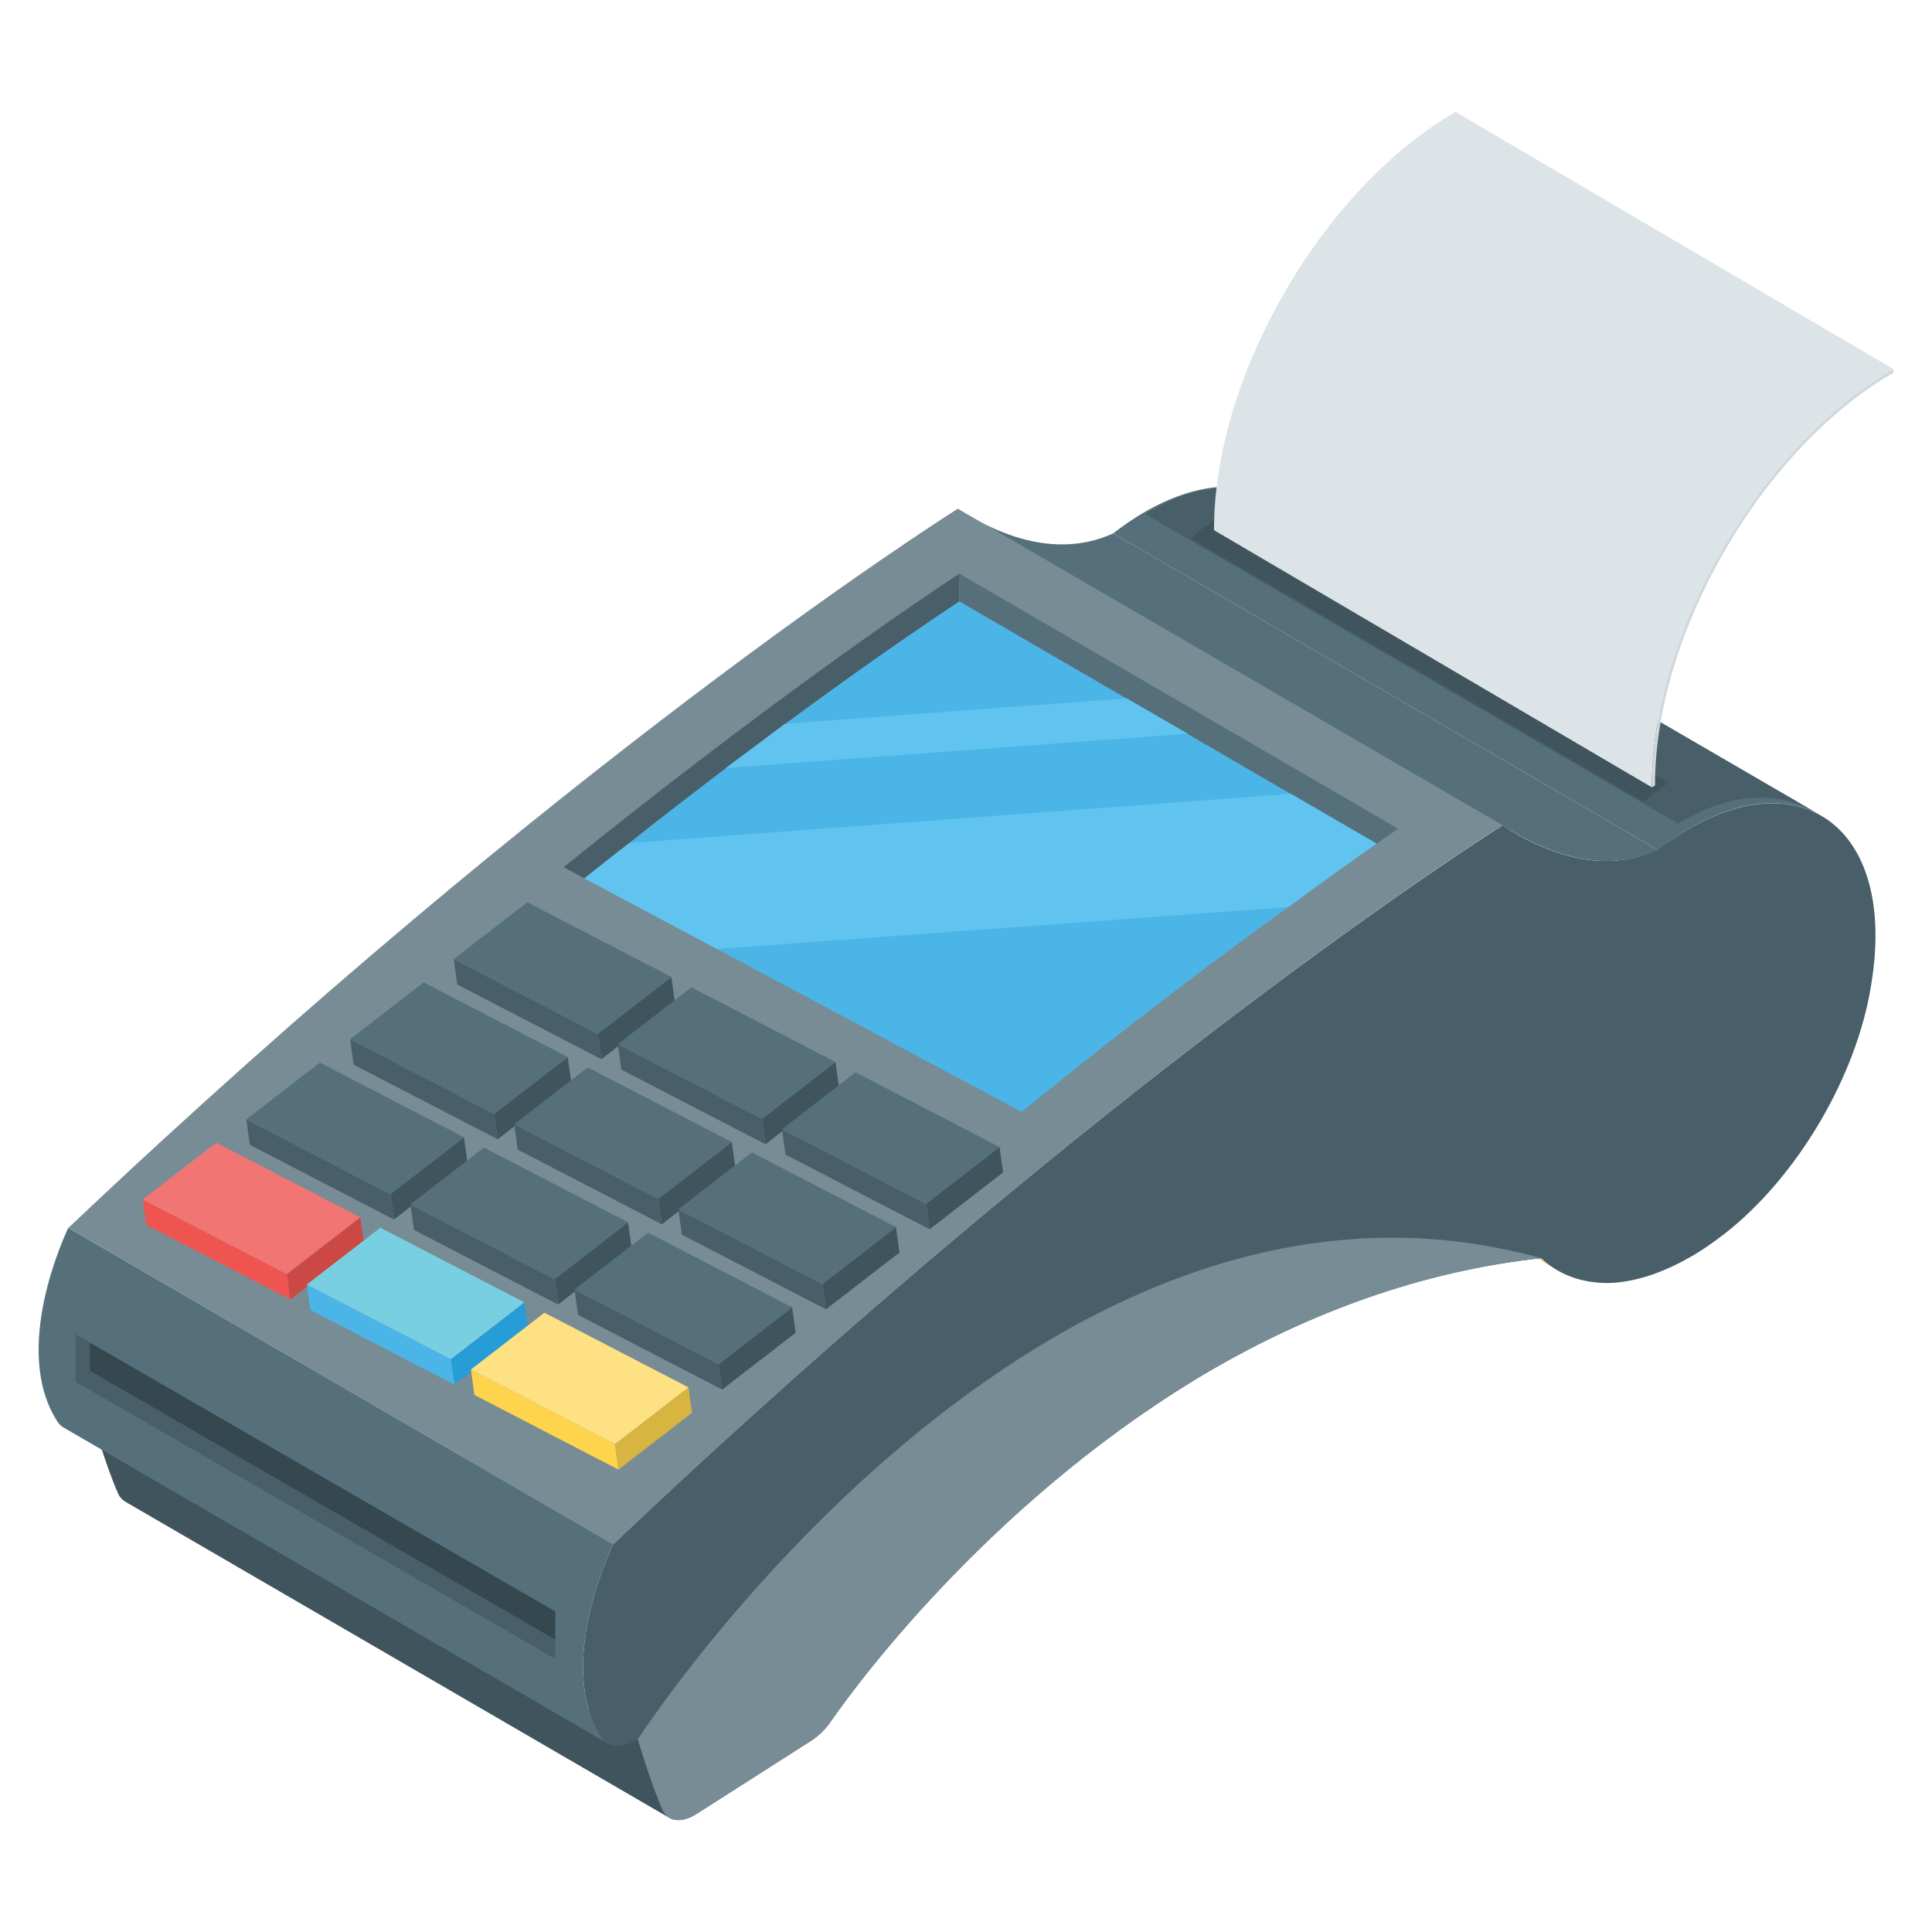 <svg id="Layer_1" enable-background="new 0 0 50 50" height="512" viewBox="0 0 50 50" width="512" xmlns="http://www.w3.org/2000/svg"><g><g><g><g enable-background="new"><g><path d="m40.308 32.875-14.097-8.192c-.152-.088-.293-.194-.424-.316l14.097 8.192c.131.122.272.228.424.316z" fill="#ffd69a"/></g><g><path d="m33.037 12.919 14.097 8.192c-.875-.508-2.084-.437-3.416.333-.274.158-.547.347-.812.552l-14.097-8.192c.264-.205.538-.394.812-.552 1.332-.769 2.542-.841 3.416-.333z" fill="#56707b"/></g><g><path d="m39.205 21.555-14.097-8.192c1.702.989 2.945.789 3.701.441l14.097 8.192c-.756.348-1.999.548-3.701-.441z" fill="#56707b"/></g><g><path d="m17.326 47.048-14.086-8.186c-.086-.057-.143-.114-.186-.215-.3-.671-.614-1.771-.643-1.842l14.101 8.2c.014.057.343 1.172.643 1.843.043.086.1.157.171.2z" fill="#40545d"/></g><g><path d="m48.428 25.475c-.371 2.372-1.914 4.986-3.8 6.458-.3.229-.6.443-.886.6-.772.443-1.486.657-2.129.672-.686 0-1.271-.215-1.729-.643-3.157.343-6.015 1.443-8.472 2.857-5.515 3.201-9.101 7.958-9.929 9.158-.129.186-.286.329-.443.443l-3.043 1.943c-.386.229-.714.172-.843-.114-.3-.671-.629-1.786-.643-1.843-.7.4-.914 0-.929-.014-1.229-1.858.214-4.858.286-5.029 12.758-12.086 22.501-18.272 23.016-18.601 1.872 1.214 3.214 1 4.014.629.271-.2.543-.386.814-.543 3-1.729 5.372.057 4.715 4.029z" fill="#485f69"/></g><g><path d="m15.726 45.119-14.101-8.186c-.086-.057-.129-.128-.129-.128-1.229-1.872.2-4.872.271-5.029l14.101 8.186c-.071.171-1.514 3.171-.286 5.029.014.014.043.085.143.128z" fill="#56707b"/></g><g><path d="m15.868 39.969-14.097-8.192c12.757-12.09 22.504-18.285 23.017-18.611l14.097 8.192c-.513.326-10.26 6.522-23.017 18.611z" fill="#778c95"/><path d="m35.627 21.832c-.657.457-1.414 1-2.286 1.643-1.872 1.343-4.215 3.115-6.9 5.3l-7.886-4.215-3.429-1.828c.4-.315.786-.629 1.171-.915.886-.714 1.714-1.357 2.486-1.943.543-.4 1.057-.785 1.529-1.143 2.086-1.543 3.643-2.601 4.514-3.172l4.329 2.514 1.586.915 2.672 1.557z" fill="#4bb5e7"/></g></g></g><g><path d="m14.369 41.704v1.228l-12.415-7.171v-1.229l.371.215z" fill="#485f69"/></g><g><path d="m14.369 41.704v.729l-12.044-6.958v-.728z" fill="#35484f"/></g><g><g enable-background="new"><g><path d="m17.374 25.283.092.658-1.903 1.471-.092-.658z" fill="#40545d"/></g><g><path d="m15.471 26.754.092.658-3.728-1.932-.092-.658z" fill="#485f69"/></g><g><path d="m17.374 25.283-1.903 1.471-3.728-1.932 1.903-1.471z" fill="#56707b"/></g></g><g enable-background="new"><g><path d="m21.621 27.484.092.658-1.903 1.471-.092-.658z" fill="#40545d"/></g><g><path d="m19.718 28.955.092.658-3.728-1.932-.092-.658z" fill="#485f69"/></g><g><path d="m21.621 27.484-1.903 1.471-3.728-1.932 1.903-1.471z" fill="#56707b"/></g></g><g enable-background="new"><g><path d="m25.868 29.684.092.658-1.903 1.471-.092-.658z" fill="#40545d"/></g><g><path d="m23.965 31.155.092.658-3.728-1.932-.092-.658z" fill="#485f69"/></g><g><path d="m25.868 29.684-1.903 1.471-3.728-1.932 1.903-1.471z" fill="#56707b"/></g></g><g enable-background="new"><g><path d="m14.692 27.356.092.658-1.904 1.471-.092-.658z" fill="#40545d"/></g><g><path d="m12.789 28.827.092.658-3.728-1.932-.092-.658z" fill="#485f69"/></g><g><path d="m14.692 27.356-1.904 1.471-3.728-1.932 1.904-1.471z" fill="#56707b"/></g></g><g enable-background="new"><g><path d="m18.939 29.556.092.658-1.904 1.471-.092-.658z" fill="#40545d"/></g><g><path d="m17.036 31.027.092.658-3.728-1.932-.092-.658z" fill="#485f69"/></g><g><path d="m18.939 29.556-1.904 1.471-3.728-1.932 1.904-1.471z" fill="#56707b"/></g></g><g enable-background="new"><g><path d="m23.187 31.757.092.658-1.904 1.471-.092-.658z" fill="#40545d"/></g><g><path d="m21.283 33.228.092.658-3.728-1.932-.092-.658z" fill="#485f69"/></g><g><path d="m23.187 31.757-1.904 1.471-3.728-1.932 1.904-1.471z" fill="#56707b"/></g></g><g enable-background="new"><g><path d="m12.006 29.432.092.658-1.903 1.471-.092-.658z" fill="#40545d"/></g><g><path d="m10.102 30.903.092.658-3.728-1.932-.092-.658z" fill="#485f69"/></g><g><path d="m12.006 29.432-1.903 1.471-3.728-1.932 1.903-1.471z" fill="#56707b"/></g></g><g enable-background="new"><g><path d="m16.253 31.632.092.658-1.903 1.471-.092-.658z" fill="#40545d"/></g><g><path d="m14.349 33.103.092.658-3.728-1.932-.092-.658z" fill="#485f69"/></g><g><path d="m16.253 31.632-1.903 1.471-3.728-1.932 1.903-1.471z" fill="#56707b"/></g></g><g enable-background="new"><g><path d="m20.5 33.833.092.658-1.903 1.471-.092-.658z" fill="#40545d"/></g><g><path d="m18.597 35.304.092.658-3.728-1.932-.092-.658z" fill="#485f69"/></g><g><path d="m20.5 33.833-1.903 1.471-3.728-1.932 1.903-1.471z" fill="#56707b"/></g></g><g enable-background="new"><g><path d="m9.324 31.504.092.658-1.904 1.471-.092-.658z" fill="#cb4844"/></g><g><path d="m7.421 32.975.092.658-3.728-1.932-.092-.658z" fill="#ee5550"/></g><g><path d="m9.324 31.504-1.904 1.471-3.728-1.932 1.904-1.471z" fill="#f17572"/></g></g><g enable-background="new"><g><path d="m13.571 33.705.092.658-1.904 1.471-.092-.658z" fill="#269dd6"/></g><g><path d="m11.668 35.176.092.658-3.728-1.932-.092-.658z" fill="#4bb5e7"/></g><g><path d="m13.571 33.705-1.904 1.471-3.728-1.932 1.904-1.471z" fill="#78cfe2"/></g></g><g enable-background="new"><g><path d="m17.818 35.905.092.658-1.904 1.471-.092-.658z" fill="#d8b441"/></g><g><path d="m15.915 37.376.092.658-3.728-1.932-.092-.658z" fill="#fed44c"/></g><g><path d="m17.818 35.905-1.904 1.471-3.728-1.932 1.904-1.471z" fill="#fee182"/></g></g></g><g><path d="m43.483 21.281.154-.077c1.195-.691 2.391-.724 3.301-.208l-13.796-8.016c-.91-.526-2.106-.482-3.301.208l-.154.077c-.008.005-.037.026-.055.038l13.801 8.014c.016-.011.043-.031.05-.035z" fill="#485f69"/><path d="m43.187 20.25c-.197.142-.658.494-.658.494l-11.723-6.81c.011-.011.219-.187.23-.187.022-.021.142-.109.417-.307z" fill="#40545d"/><g><g enable-background="new"><g><path d="m42.75 20.376-11.331-6.655c-.011-3.97 2.792-8.829 6.25-10.825l11.331 6.655c-3.458 1.997-6.261 6.855-6.25 10.825z" fill="#dde4e7"/></g><g><path d="m49 9.551 0.0.095c-3.411 1.969-6.179 6.763-6.168 10.683l-.083.048c-.011-3.97 2.792-8.829 6.25-10.825z" fill="#cfd8dd"/></g></g></g></g><g><path d="m14.586 22.443.538.287c4.723-3.778 8.208-6.178 9.703-7.168v-.716c-1.553 1.029-5.237 3.561-10.241 7.597z" fill="#485f69"/><path d="m24.827 14.846v.716l10.795 6.274c.193-.134.39-.271.562-.389z" fill="#56707b"/></g><g fill="#61c4f0"><path d="m30.741 18.989-11.958.886c.543-.4 1.057-.785 1.529-1.143l8.843-.658z"/><path d="m35.627 21.832c-.657.457-1.414 1-2.286 1.643l-14.787 1.085-3.429-1.828c.4-.315.786-.629 1.171-.915l17.115-1.272z"/></g></g><path d="m39.885 32.561c-3.157.343-6.015 1.443-8.472 2.857-5.515 3.201-9.101 7.958-9.929 9.158-.129.186-.286.329-.443.443l-3.043 1.943c-.386.229-.714.172-.843-.114-.3-.671-.629-1.786-.643-1.843 0 0 10.372-16.058 23.373-12.443z" fill="#778c95"/></g></svg>